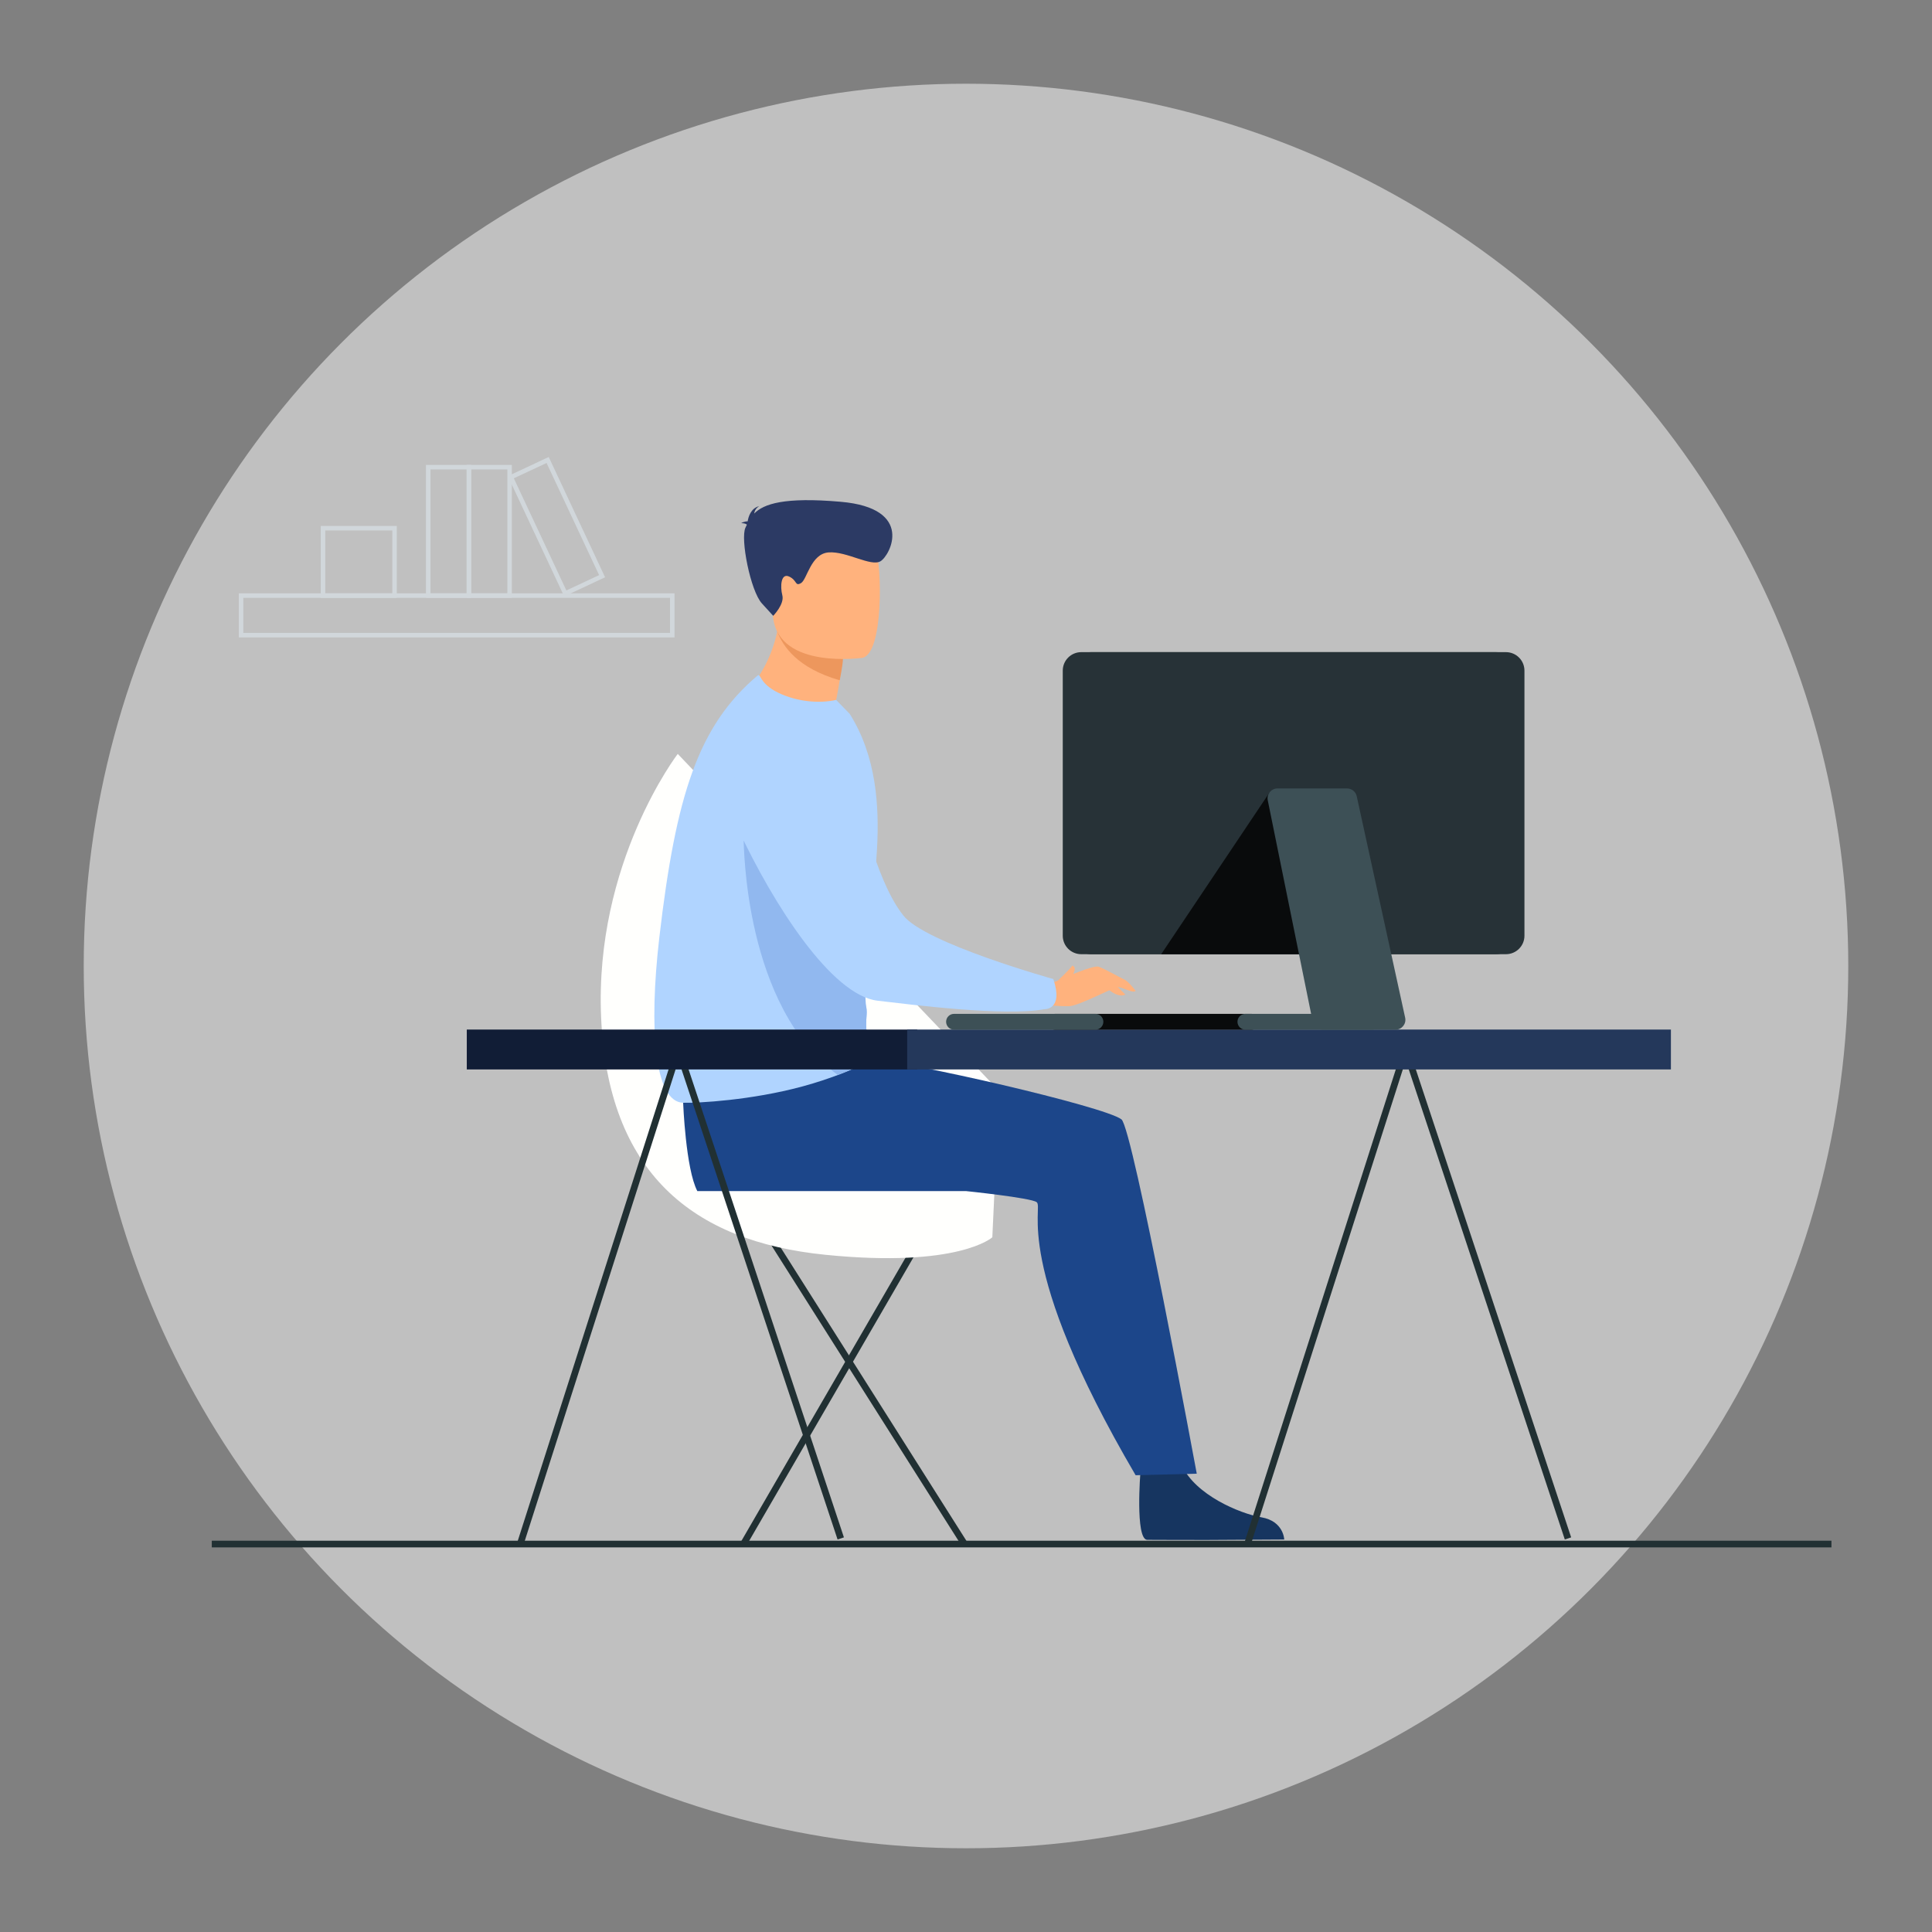 <?xml version="1.0" encoding="utf-8"?>
<!-- Generator: Adobe Illustrator 16.0.0, SVG Export Plug-In . SVG Version: 6.00 Build 0)  -->
<!DOCTYPE svg PUBLIC "-//W3C//DTD SVG 1.1//EN" "http://www.w3.org/Graphics/SVG/1.1/DTD/svg11.dtd">
<svg version="1.1" id="Layer_1" xmlns="http://www.w3.org/2000/svg" xmlns:xlink="http://www.w3.org/1999/xlink" x="0px" y="0px"
	 width="300px" height="300px" viewBox="0 0 300 300" enable-background="new 0 0 300 300" xml:space="preserve">
<rect x="0" y="0" width="300" height="300" fill="#808080" stroke="none"/>
<g>
	<circle opacity="0.5" fill="#FFFFFF" cx="150" cy="150" r="137"/>
	<g>
		<g>
			
				<rect x="37.431" y="92.482" fill="none" stroke="#D1D7DB" stroke-width="0.698" stroke-miterlimit="10" width="66.961" height="6.146"/>
		</g>
		
			<rect x="50.155" y="82.02" fill="none" stroke="#D1D7DB" stroke-width="0.698" stroke-miterlimit="10" width="11.111" height="10.463"/>
		
			<rect x="66.495" y="72.542" fill="none" stroke="#D1D7DB" stroke-width="0.698" stroke-miterlimit="10" width="6.318" height="19.94"/>
		
			<rect x="72.813" y="72.542" fill="none" stroke="#D1D7DB" stroke-width="0.698" stroke-miterlimit="10" width="6.318" height="19.94"/>
		
			<rect x="83.328" y="71.809" transform="matrix(0.905 -0.424 0.424 0.905 -26.536 44.447)" fill="none" stroke="#D1D7DB" stroke-width="0.698" stroke-miterlimit="10" width="6.317" height="19.939"/>
	</g>
	<g>
		<g>
			
				<line fill="none" stroke="#213033" stroke-width="1.038" stroke-miterlimit="10" x1="116.936" y1="187.917" x2="149.703" y2="239.655"/>
			
				<line fill="none" stroke="#213033" stroke-width="1.038" stroke-miterlimit="10" x1="145.485" y1="187.917" x2="115.442" y2="239.76"/>
		</g>
		<path fill="#FFFFFD" d="M154.088,192.126c0,0-5.215,4.799-25.925,2.717c-20.71-2.084-33.761-12.816-34.822-36.85
			s11.899-40.928,11.899-40.928l49.904,52.34L154.088,192.126z"/>
	</g>
	<g>
		<path fill="#163560" d="M177.089,228.511c0,0-0.844,10.455,1.03,10.594c0.247,0.02,9.494,0.02,9.494,0.02l11.802-0.07
			c0,0-0.077-2.843-3.526-3.444c-3.451-0.601-10.28-3.504-12.369-8.064C181.32,222.748,177.089,228.511,177.089,228.511z"/>
		<path fill="#1C468A" d="M106.078,171.235c0,0,0.393,10.275,2.204,13.719h41.745c0,0,10.032,1.039,10.944,1.715
			c1.154,0.854-4.015,9.32,15.369,42.406l9.493-0.242c0,0-9.927-53.658-11.693-55.017c-2.637-2.03-33.521-9.103-38.807-9.257
			C130.047,164.406,106.078,171.235,106.078,171.235z"/>
		<path fill="#FFB27D" d="M129.482,110.354c3.221,1.994,3.402,5.971,3.402,5.971c-7.856,2.031-19.288-6.691-19.288-6.691
			s5.057-3.397,6.93-10.865c0.095-0.376,0.183-0.763,0.259-1.158c0.245-1.256,0.398-2.617,0.426-4.089l3.609,3.233l6.002,5.377
			c0,0-0.138,2.232-0.889,6.069C129.804,108.871,129.654,109.589,129.482,110.354z"/>
		<path fill="#B0D4FF" d="M133.922,151.602c-0.268,1.753,0.273,3.163,0.535,4.468c0.103,0.497,0.162,0.98,0.118,1.461
			c-0.429,4.85,1.298,5.465,0.759,7.029c0,0-1.848,1.08-5.229,2.363c-1.471,0.555-3.233,1.152-5.263,1.711
			c-0.104,0.029-0.212,0.059-0.319,0.088c-7.855,2.122-16.111,2.576-18.445,2.514c-4.455-0.119-5.354-11.413-3.701-25.641
			c2.576-22.162,6.057-32.906,15.233-40.672c0.579-0.487,0.188,1.176,3.272,2.662c2.849,1.373,6.288,1.694,8.955,1.102l2.098,2.152
			c4.169,6.584,4.605,14.398,4.251,20.911C135.736,139.985,134.696,146.557,133.922,151.602z"/>
		<path fill="#ED975D" d="M130.822,102.132c0,0,0.318-0.334-0.432,3.504c-6.648-1.926-8.814-5.312-9.701-7.557
			c-0.253-0.635,2.471-0.973,4.131-1.324L130.822,102.132z"/>
		<path fill="#FFB27D" d="M133.911,102.15c0,0-12.827,1.838-13.849-6.167c-1.021-8.006-3.362-13.16,4.782-14.672
			c8.147-1.512,10.131,1.342,11.122,3.93C136.955,87.829,137.222,101.467,133.911,102.15z"/>
		<path fill="#2C3A64" d="M115.974,81.474c-0.102-0.119-0.342-0.218-0.875-0.252c0,0,0.429-0.263,0.998-0.271
			c0.117-0.741,0.523-2.051,1.801-2.359c0,0-0.689,0.361-0.785,1.148c1.491-1.507,4.664-2.586,13.427-1.824
			c11.547,1.002,7.678,8.371,6.176,9.239c-1.502,0.87-5.247-1.577-8.037-1.378c-2.788,0.199-3.352,4.223-4.3,4.768
			c-0.949,0.545-0.57-0.43-1.844-1.018c-1.274-0.588-1.412,1.53-1.054,2.911c0.357,1.382-1.416,3.187-1.416,3.187s0,0-1.76-1.928
			c-1.761-1.928-3.371-10.041-2.549-11.762C115.827,81.782,115.899,81.628,115.974,81.474z"/>
		<path fill="#91B8EF" d="M135.334,164.56c0,0-1.848,1.08-5.229,2.363c-14.635-10.678-14.556-35.953-14.635-36.386l18.38,16.187
			l0.606,9.346c0.103,0.497,0.162,0.98,0.118,1.461C134.146,162.38,135.873,162.995,135.334,164.56z"/>
		<g>
			<path fill="#FFB27D" d="M161.83,152.67c0,0,1.176,0.192,2.417-0.392c1.244-0.582,5.527-2.423,6.332-2.172
				c0.804,0.252,3.43,1.736,4.05,2.018c0.617,0.281,1.712,1.728,1.712,1.728c-0.454,0.457-2.051-0.593-2.763-0.572
				c-0.714,0.019-5.979,2.896-7.544,2.958s-4.002-0.258-4.002-0.258L161.83,152.67z"/>
			<path fill="#FFB27D" d="M171.373,152.9c0.014,0.085,1.923,2.215,3.38,1.539l-1.597-1.575L171.373,152.9z"/>
			<path fill="#FFB27D" d="M164.247,152.278c0,0,1.715-1.588,2.282-2.349c0,0,0.343,0.155,0.356,0.444
				c0.023,0.483-0.447,1.369-0.447,1.369L164.247,152.278z"/>
		</g>
		<path fill="#B0D4FF" d="M130.534,114.567c-9.42-5.737-20.54,4.285-15.865,14.277c5.423,11.584,14.446,25.713,21.615,26.547
			c5.11,0.594,19.717,2.467,25.903,1.314c0,0,2.997,0.146,1.372-4.68c0,0-19.987-5.57-23.309-9.892
			c-1.779-2.315-4.813-7.003-9.499-27.433C130.733,114.618,130.605,114.612,130.534,114.567z"/>
	</g>
	<g>
		<g>
			<g>
				<polyline fill="none" stroke="#213033" stroke-width="1.038" stroke-miterlimit="10" points="193.688,239.819 218.274,162.966 
					243.476,238.886 				"/>
				<polyline fill="none" stroke="#213033" stroke-width="1.038" stroke-miterlimit="10" points="80.763,239.819 105.349,162.966 
					130.55,238.886 				"/>
			</g>
			<rect x="72.483" y="159.87" fill="#111D36" width="69.938" height="6.192"/>
			<rect x="140.867" y="159.87" fill="#24385B" width="118.592" height="6.192"/>
		</g>
		<g>
			<g>
				<path fill="#090B0C" d="M163.818,157.431h30.521c0.679,0,1.229,0.551,1.229,1.229l0,0c0,0.68-0.55,1.229-1.229,1.229h-30.521
					c-0.679,0-1.229-0.55-1.229-1.229l0,0C162.589,157.981,163.14,157.431,163.818,157.431z"/>
				<path fill="#3D5056" d="M148.141,157.431h21.958c0.679,0,1.229,0.551,1.229,1.229l0,0c0,0.68-0.55,1.229-1.229,1.229h-21.958
					c-0.679,0-1.229-0.55-1.229-1.229l0,0C146.911,157.981,147.462,157.431,148.141,157.431z"/>
			</g>
			<g>
				<path fill="#273237" d="M167.896,148.167h64.41c1.585,0,2.871-1.285,2.871-2.871v-41.16c0-1.586-1.286-2.871-2.871-2.871h-64.41
					c-1.586,0-2.871,1.285-2.871,2.871v41.16C165.024,146.882,166.31,148.167,167.896,148.167z"/>
				<path fill="#273237" d="M169.435,148.167h64.409c1.586,0,2.872-1.285,2.872-2.871v-41.16c0-1.586-1.286-2.871-2.872-2.871
					h-64.409c-1.586,0-2.872,1.285-2.872,2.871v41.16C166.563,146.882,167.849,148.167,169.435,148.167z"/>
			</g>
			<g>
				<polygon fill="#090B0C" points="197.121,123.073 180.311,148.167 204.492,148.167 				"/>
				<g>
					<path fill="#3D5056" d="M209.174,122.432h-10.814c-0.97,0-1.695,0.889-1.503,1.839l6.983,34.39
						c0.145,0.715,0.773,1.229,1.503,1.229h11.352c0.979,0,1.707-0.905,1.497-1.861l-7.52-34.39
						C210.518,122.934,209.895,122.432,209.174,122.432z"/>
					<path fill="#3D5056" d="M193.383,157.431h19.95v2.458h-19.95c-0.679,0-1.229-0.55-1.229-1.229l0,0
						C192.154,157.981,192.704,157.431,193.383,157.431z"/>
				</g>
			</g>
		</g>
		
			<line fill="none" stroke="#213033" stroke-width="1.038" stroke-miterlimit="10" x1="284.387" y1="239.76" x2="32.887" y2="239.76"/>
	</g>
</g>
</svg>
